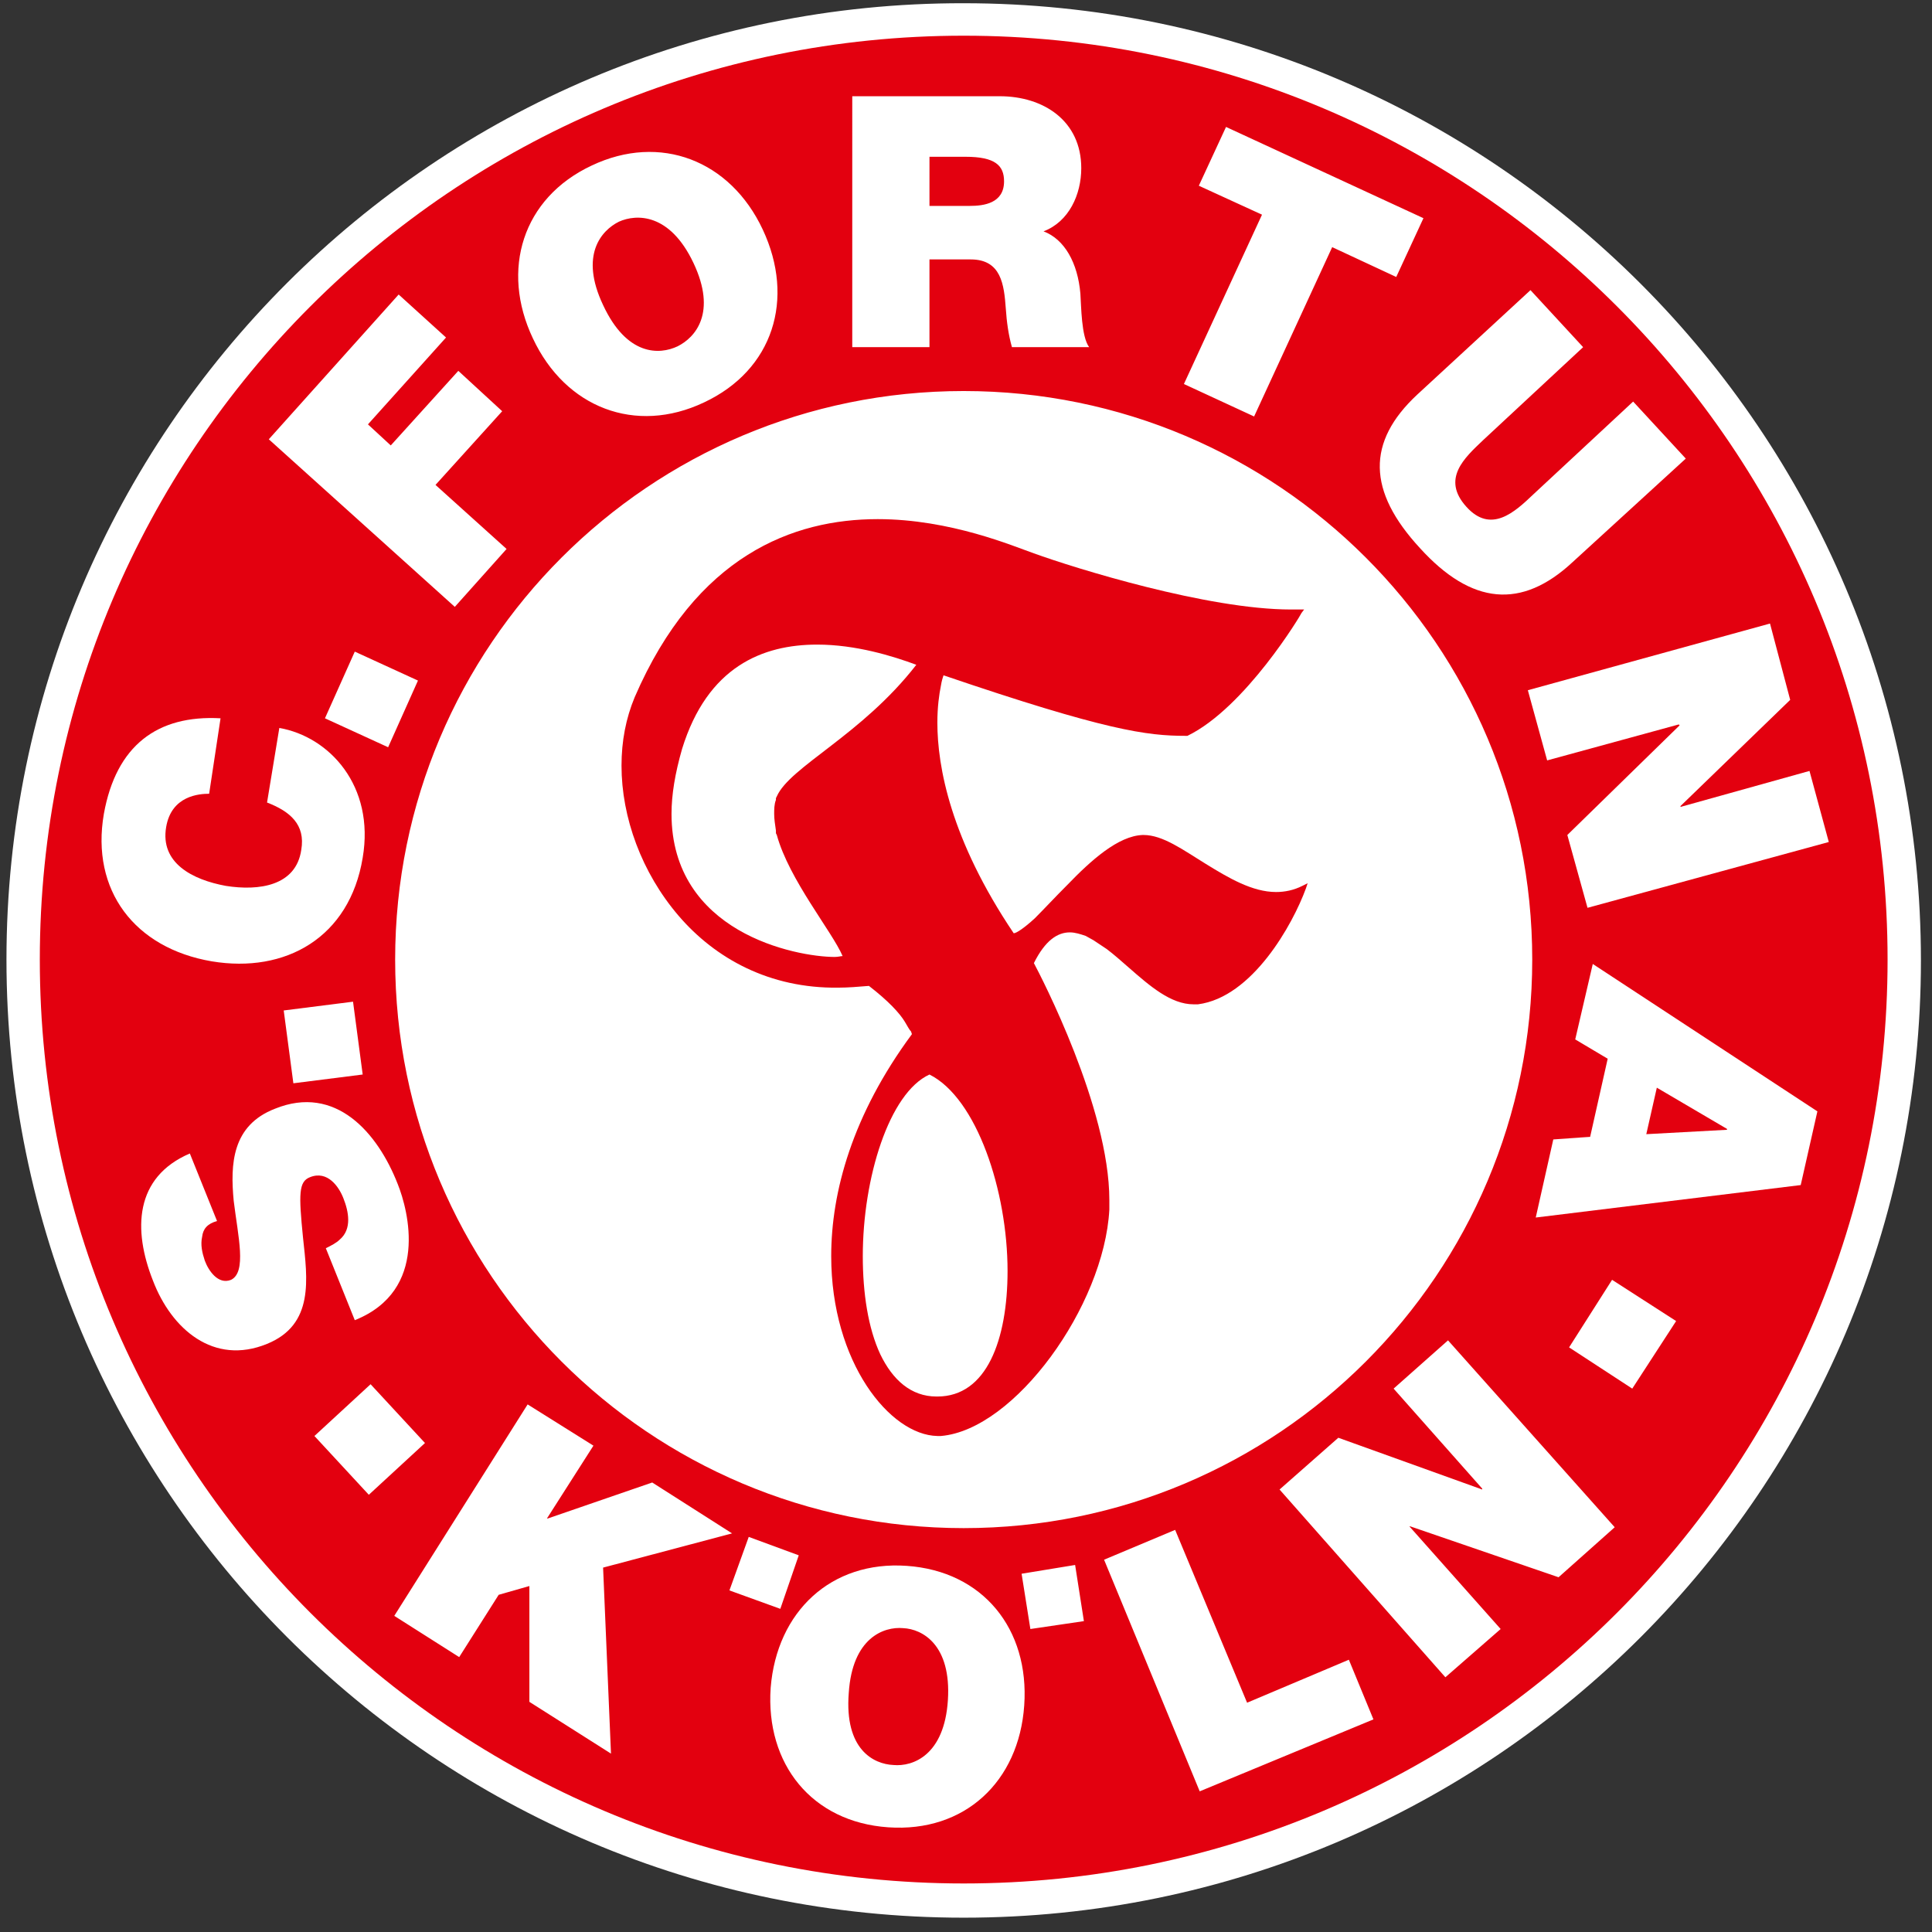 <svg class="logo replaced-svg" width="220.2" height="220.2" xml:space="preserve" xmlns="http://www.w3.org/2000/svg"><rect width="100%" height="100%" fill="#333333" stroke="none"/><style>.fk-logo-white{fill:#fff}.fk-logo-red{fill:#e3000f}</style><g transform="translate(-6.263 -8.632)"><path class="fk-logo-white" d="m 116.1,227.2 c 60.3,0 109.1,-48.9 109.1,-109.1 C 225.2,57.8 176.3,9 116.1,9 55.9,8.9 7,57.8 7,118 7,178.3 55.9,227.2 116.1,227.2 Z"/><path class="fk-logo-red" d="m221.4 118c0 58.1-47.1 105.3-105.3 105.3-58.1 0-105.3-47.1-105.3-105.3 0-58.1 47.1-105.3 105.3-105.3s105.3 47.2 105.3 105.3z"/><path class="fk-logo-white" d="M116.1 182.8c35.8 0 64.8-29 64.8-64.8s-29-64.8-64.8-64.8-64.8 29-64.8 64.8 29 64.8 64.8 64.8zM43.4 150.9c.6-.3 1.2-.6 1.6-1 1.4-1.2 1-3.2.4-4.7-.5-1.3-1.8-3.2-3.8-2.4-1.3.5-1.3 1.9-.8 6.9.5 4.7 1.3 9.9-4.1 12.1-6.1 2.5-10.9-1.7-13-7.2-2.3-5.8-2.1-11.8 4.2-14.5l3.1 7.7c-1.1.3-1.6.9-1.7 1.8-.2.9 0 1.8.3 2.7.4 1.1 1.5 2.8 3 2.2 1.8-.9.8-4.9.3-9-.4-4.2-.2-8.6 4.7-10.5 6.9-2.8 11.7 2.7 14 8.6 1.2 3 3.6 12.1-4.9 15.5zM47.6 131.1 39.7 132.1 38.6 123.8 46.5 122.8zM30.1 99.1c-1.1 0-4.3.2-4.9 3.8-.7 4.1 3 6 6.8 6.7 3.8.6 8 0 8.6-4.1.5-2.9-1.3-4.4-3.9-5.4l1.4-8.5c5.7 1 10.9 6.6 9.5 14.8-1.5 9.1-8.8 13.2-17.2 11.8-8.8-1.5-13.8-8.1-12.3-16.8 1.4-7.8 6.1-11.3 13.3-10.9zM50.5 93.8 43.3 90.5 46.7 82.9 53.9 86.2zM51.7 42.2 57.1 47.1 48.2 57 50.8 59.4 58.5 50.9 63.5 55.5 55.9 63.9 64 71.2 58.1 77.8 36.9 58.7zM73.7 27.5c7.8-3.7 15.8-.6 19.5 7.3s1.2 16-6.7 19.7c-7.8 3.7-15.8.6-19.5-7.3-3.7-7.8-1.2-16 6.7-19.7zm9.8 20.6c2-1 4.5-3.8 1.8-9.5s-6.5-5.6-8.5-4.7c-2 1-4.5 3.8-1.8 9.5 2.7 5.8 6.4 5.7 8.5 4.7zM103.4 19.6h16.8c5 0 9.3 2.8 9.3 8.2 0 3-1.4 6.1-4.3 7.2 2.4.9 3.9 3.6 4.2 7.1.1 1.4.1 4.9 1 6.1h-8.8c-.4-1.4-.6-2.9-.7-4.4-.2-2.7-.5-5.6-4-5.6h-4.7v10h-8.8zm8.8 12.5h4.6c1.6 0 3.9-.3 3.9-2.8 0-1.8-1-2.8-4.4-2.8h-4.1zM168.5 33.5 165.4 40.2 158.1 36.8 149.2 56.1 141.2 52.4 150.1 33.1 142.9 29.8 146 23.1z"/><path class="fk-logo-white" d="M185.5 72.7c-5.8 5.4-11.5 4.9-17.4-1.6-6-6.5-6.1-12.1-.3-17.5l12.9-11.9 6 6.5-11.4 10.6c-2.1 2-4.8 4.4-1.9 7.6 2.8 3.1 5.5.6 7.6-1.4l11.4-10.6 6 6.5zM180.4 87.3 208 79.7 210.3 88.4 197.8 100.5 197.8 100.6 212.5 96.5 214.7 104.6 187.2 112.1 184.9 103.8 197.7 91.3 197.6 91.2 182.6 95.3zM213.4 135.3l-1.9 8.4-30.2 3.7 2-8.9 4.2-.3 2-8.9-3.7-2.2 2-8.6zm-19.5 2.6 9.2-.5v-.1l-8-4.7zM58.6 197.5 51.2 192.8 66.4 168.7 73.9 173.4 68.6 181.7 68.7 181.7 80.6 177.6 89.7 183.4 75 187.3 75.9 208.5 66.6 202.6 66.6 189.4 63.1 190.4zM109.6 187.1c8.7.6 14 7.2 13.4 15.9s-6.8 14.5-15.5 13.9-14-7.2-13.4-15.9c.7-8.7 6.9-14.5 15.5-13.9zm-1.5 22.7c2.2.2 5.8-1.1 6.2-7.4s-2.9-8.1-5.1-8.2c-2.2-.2-5.8 1.1-6.2 7.4-.5 6.4 2.8 8.1 5.1 8.2zM143 212.8 132.1 186.4 140.2 183 148.4 202.7 160 197.8 162.8 204.6zM171 199.8 152.1 178.4 158.8 172.5 175.2 178.4 175.2 178.3 165.1 166.9 171.3 161.4 190.3 182.7 183.9 188.4 167 182.6 166.9 182.6 177.3 194.3zM42.1 172.3 48.5 166.4 54.7 173.1 48.3 179zM192.3 166.9 185.1 162.2 190 154.5 197.3 159.2zM91.6 183.8 97.3 185.9 95.2 192 89.4 189.9zM122.7 188 128.8 187 129.8 193.4 123.7 194.3z"/><path class="fk-logo-red" d="m121.8 115c-7.2-10.7-8.7-19-8.7-24 0-1.8 0.2-3.2 0.4-4.2 0.1-0.6 0.2-0.9 0.3-1.2 18.5 6.3 23.2 6.9 27.6 6.9h0.2c6.6-3.2 13-13.9 13-14l0.3-0.4h-0.5-1c-9.5 0-24.6-4.7-29.3-6.4-2.3-0.8-9.5-3.9-17.8-3.9-9.6 0-20.7 4.1-27.7 20.3-1 2.4-1.5 5-1.5 7.8 0 5.9 2.3 12.2 6.5 17.1s10.4 8.3 18.2 8.2c1.1 0 2.3-0.1 3.5-0.2 2.2 1.7 3.5 3.1 4.1 4.1 0.3 0.5 0.5 0.9 0.7 1.1l0.1 0.3c-6.8 9.2-9.2 18-9.2 25.3 0 12.1 6.7 20.4 12.1 20.5h0.4c8.4-0.7 18.6-14.8 19.2-25.8v-1.1c0-10.5-7.8-25.5-8.6-27 1.3-2.6 2.7-3.5 4.1-3.5 0.6 0 1.2 0.2 1.8 0.4l0.9 0.5 1.5 1c0.8 0.6 1.7 1.4 2.5 2.1 2.4 2.1 4.8 4.2 7.4 4.2h0.5c6.2-0.8 10.8-9.1 12.3-13.2l0.2-0.6-0.6 0.3c-1 0.5-2 0.7-3 0.7-2.7 0-5.4-1.6-8-3.2s-4.9-3.3-7.1-3.3h-0.1c-2.8 0.1-5.9 2.9-8.6 5.7-1.4 1.4-2.6 2.7-3.7 3.8-1.2 1.1-2.1 1.7-2.4 1.7zm-11.1-30.6c-6.2 8-14.4 11.6-15.9 15l-0.1 0.2v0.2c-0.2 0.5-0.2 1.1-0.2 1.6 0 0.6 0.1 1.2 0.2 1.9v0.3l0.1 0.2c1.4 5.1 6.3 11 7.5 13.8-0.2 0-0.5 0.1-0.9 0.1-2.2 0-6.9-0.7-11-3.1s-7.6-6.5-7.6-13.2c0-2.2 0.4-4.6 1.2-7.4 2.9-9.4 9.2-11.9 15.4-11.9 4.4 0 8.6 1.3 11.3 2.3zm10.4 69.1c0 3.9-0.6 7.5-1.9 10.1s-3.3 4.2-6.1 4.2h-0.1c-2.9 0-5-1.9-6.4-4.8-1.4-3-2-7-2-11.2 0-8.9 3-18.6 7.6-20.7 5.4 2.7 8.9 13.3 8.9 22.4z"/></g></svg>